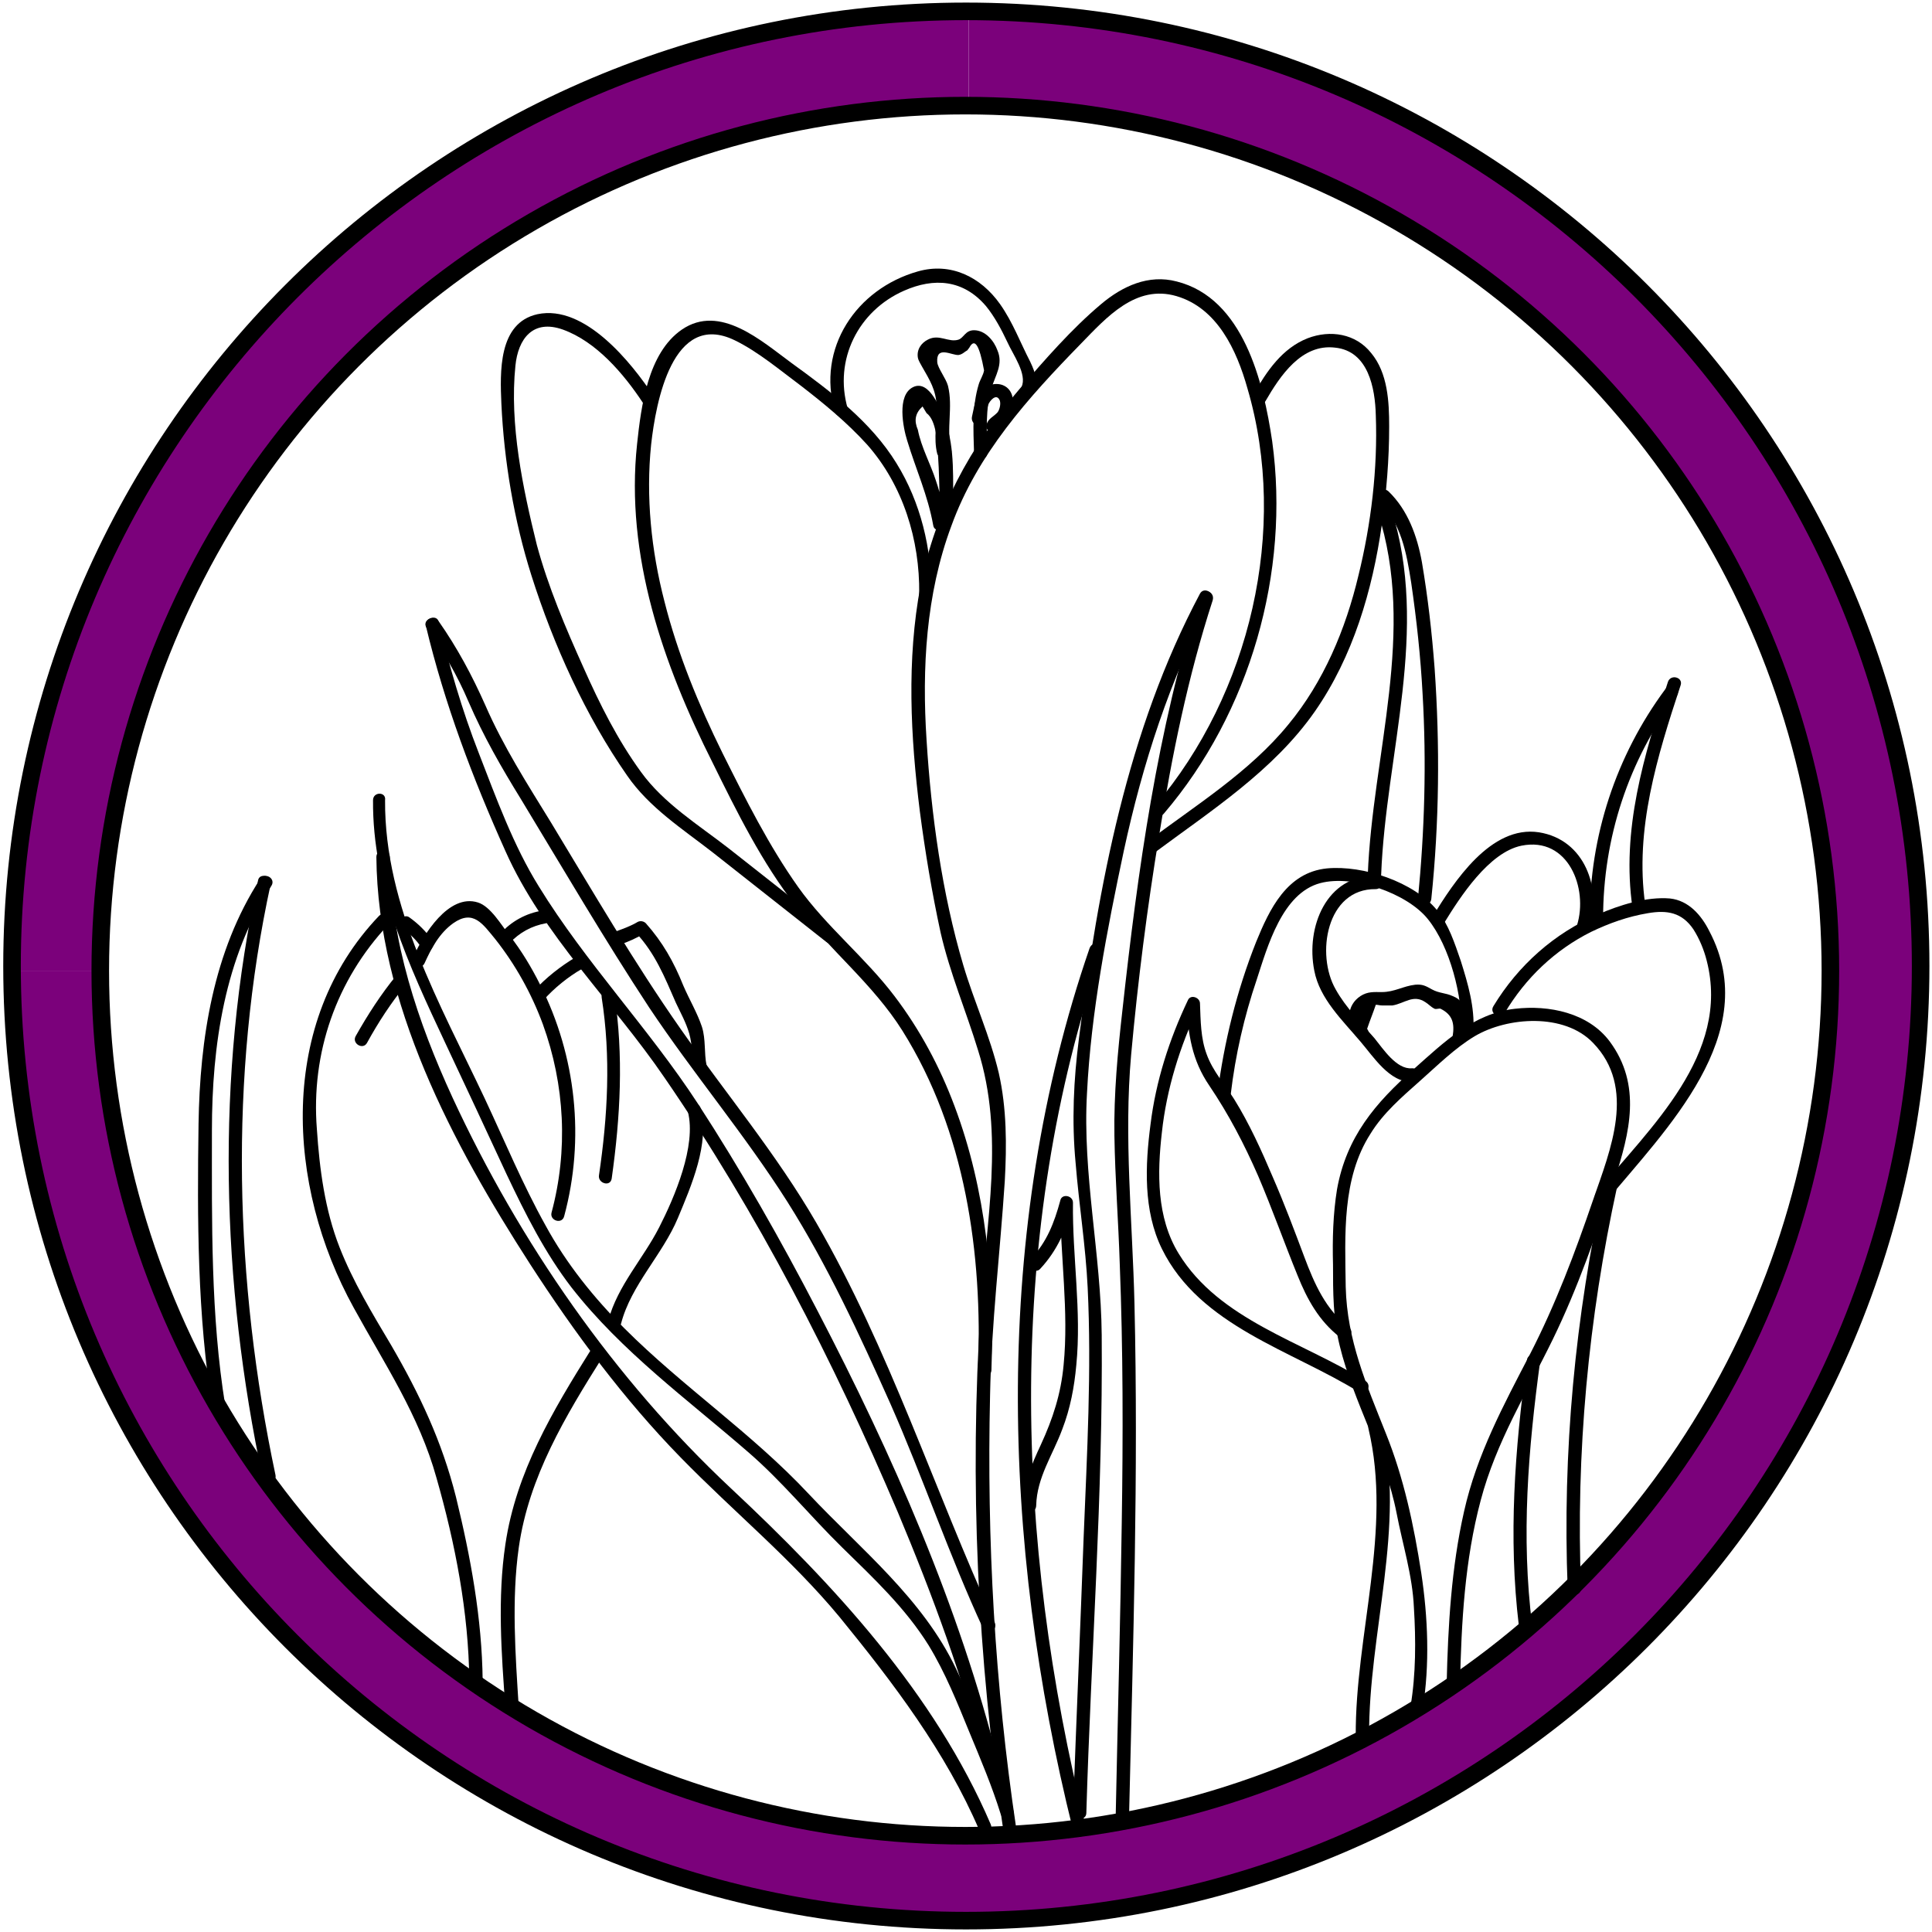 <svg xmlns="http://www.w3.org/2000/svg" viewBox="0 0 289 289">
<g>
	<path display="inline" fill="none" stroke="#7b017b" stroke-width="13.141" stroke-miterlimit="10" d="M144.9,9.1   c75.2,0,136.2,61,136.2,136.2c0,75.2-61,136.2-136.2,136.2S8.7,218.8,8.7,145.3"/>
	<path display="inline" fill="none" stroke="#7b017b" stroke-width="13.141" stroke-miterlimit="10" d="M8.7,145.3   c0-75.2,61-136.2,136.2-136.2"/>
	<path display="inline" fill="none" stroke="#000000" stroke-width="2.628" stroke-miterlimit="10" d="M144.5,1.7   c78.9,0,142.8,63.9,142.8,142.8c0,78.9-63.9,142.8-142.8,142.8S1.8,223.4,1.8,144.5"/>
	<path display="inline" fill="none" stroke="#000000" stroke-width="2.628" stroke-miterlimit="10" d="M1.8,144.5   C1.8,65.7,65.7,1.7,144.5,1.7"/>
	<circle display="inline" fill="none" stroke="#000000" stroke-width="2.628" stroke-miterlimit="10" cx="144.4" cy="145.2" r="129.4"/>
	<path display="inline" d="M212.8,255.7c1.1-6.7,0.8-13.8-0.2-20.4c-1.1-7.1-2.6-14.2-5.3-20.9c-2.9-7.3-5.8-13.9-6-21.9   c-0.1-7.7-0.6-16.2,3.7-22.9c1.9-3.1,4.7-5.5,7.4-7.9c2.6-2.3,5.2-4.9,8.2-6.7c4.9-2.9,13.4-3.5,17.7,1c6.5,6.7,2.6,16,0,23.5   c-2.7,7.9-5.6,15.6-9.4,23c-4,7.7-8,15.1-9.9,23.6c-1.9,8.4-2.4,17.1-2.6,25.8c0,1.3,1.9,1.3,2,0c0.2-9.2,0.7-18.5,3.1-27.5   c2.3-8.7,6.9-16.1,10.8-24.1c3.7-7.6,6.5-15.7,9.2-23.8c2.3-7.1,4.1-14.2-0.7-20.7c-3.2-4.3-9.1-5.5-14.2-4.9   c-6.2,0.7-10.6,5-15.1,9c-5.8,5.1-10.1,10.2-11.5,18c-0.6,3.7-0.7,7.5-0.6,11.3c0,4.1,0,8.1,1,12.1c2.1,8.6,6.8,16.3,8.5,25   c0.9,4.7,2.4,9.4,2.6,14.2c0.3,4.8,0.3,10-0.5,14.7C210.7,256.4,212.6,256.9,212.8,255.7"/>
	<path display="inline" d="M225.1,151.5c3.1-5.2,7.5-9.4,12.9-12.1c2.7-1.3,5.5-2.3,8.5-2.8c2.9-0.5,5.1-0.1,6.8,2.4   c0.9,1.4,1.6,3.1,2,4.7c3.6,14-8.5,25-16.5,34.7c-0.8,1,0.6,2.4,1.4,1.4c8.9-10.8,23.6-25.1,15.5-40.5c-1.2-2.4-3.1-4.6-5.9-4.9   c-3.5-0.3-7.6,1-10.8,2.4c-6.5,2.8-11.9,7.6-15.6,13.7C222.7,151.6,224.4,152.6,225.1,151.5"/>
	<path display="inline" d="M240,177c-4.4,19.9-6.3,40.3-5.5,60.6c0,1.3,2,1.3,2,0c-0.8-20.2,1.1-40.4,5.4-60.1   C242.2,176.3,240.3,175.8,240,177"/>
	<path display="inline" d="M228.4,203.5c-1.8,13.3-2.8,26.4-1.2,39.7c0.2,1.2,2.1,1.3,2,0c-1.7-13.4-0.6-26.4,1.2-39.7   C230.5,202.2,228.5,202.3,228.4,203.5"/>
	<path display="inline" d="M246.1,135.3c-1.6-11.2,1.8-22.2,5.3-32.8c0.4-1.2-1.5-1.7-1.9-0.5c-3.6,11-7,22.2-5.3,33.8   C244.4,137,246.3,136.5,246.1,135.3"/>
	<path display="inline" d="M249.1,103.1c-7.4,10-11.3,22-11.3,34.3c0,1.3,2,1.3,2,0c0-12.1,3.8-23.6,11-33.3   C251.6,103.1,249.8,102.1,249.1,103.1"/>
	<path display="inline" d="M237.8,138.9c1.8-6-0.7-13.3-7.6-14.4c-7.2-1.1-12.7,7.4-15.9,12.6c-0.7,1.1,1,2.1,1.7,1   c2.4-3.9,6.7-10.6,11.6-11.6c7-1.4,10,6.4,8.3,11.9C235.6,139.6,237.5,140.1,237.8,138.9"/>
	<path display="inline" d="M220.4,154.2c0.2-3.6-0.8-7-1.9-10.5c-0.9-2.6-1.8-5.4-3.5-7.5c-3.5-4.3-11.1-6.8-16.5-6.3   c-6,0.6-8.6,6.1-10.6,11c-2.9,7.3-4.8,15-5.8,22.8c-0.2,1.3,1.8,1.2,2,0c0.7-5.9,2-11.6,3.9-17.2c1.6-4.9,3.8-12.9,9.5-14.4   c4.9-1.3,13,1.5,16.1,5.4c3.3,4.1,5.2,11.6,5,16.7C218.4,155.5,220.4,155.5,220.4,154.2"/>
	<path display="inline" d="M205.8,131c-7.4-0.1-10.5,7.7-9.2,14.2c0.8,4.2,4.2,7.4,6.9,10.6c1.9,2.2,4.4,6.2,7.7,6   c1.3-0.1,1.3-2.1,0-2c-2.3,0.2-4.3-2.9-5.6-4.5c-2-2.3-4.3-4.6-5.8-7.3c-3-5.2-1.4-15.1,6-15C207,133,207,131,205.8,131"/>
	<path display="inline" d="M219.2,155.4c0.5-2.3,0.7-5.4-1.9-6.4c-1.1-0.5-2-0.4-3.1-1c-0.9-0.5-1.4-0.8-2.5-0.7   c-1.8,0.2-3.1,1.1-5,1.1c-1.2,0-2.1-0.1-3.2,0.6c-2.1,1.4-2.1,4-0.7,5.9c0.8,1,2.5,0,1.7-1c0.4-1.2,0.9-2.4,1.3-3.6   c0.3,0,0.6,0.1,0.9,0.1c0.1,0,1.3,0,1.6,0c1.8-0.3,3.1-1.7,4.9-0.5c0.5,0.3,0.8,0.7,1.4,1c0.3,0.1,0.7-0.1,0.9,0   c1.8,0.9,2.1,2.2,1.8,4.1C217.1,156.1,219,156.7,219.2,155.4"/>
	<path display="inline" d="M206.2,74.9c3.4,3.3,4.2,7.8,4.9,12.3c0.8,5.5,1.4,11,1.7,16.6c0.6,10.3,0.3,20.5-0.7,30.7   c-0.1,1.3,1.8,1.3,2,0c1.2-11.5,1.3-23,0.5-34.5c-0.4-5.3-1-10.6-1.9-15.9c-0.7-3.9-2.1-7.8-5-10.6C206.7,72.6,205.3,74,206.2,74.9   "/>
	<path display="inline" d="M206.1,76.6c5.8,17.8-0.8,36.2-1.5,54.3c0,1.3,1.9,1.3,2,0c0.7-18.2,7.3-36.7,1.5-54.8   C207.6,74.8,205.7,75.3,206.1,76.6"/>
	<path display="inline" d="M154.4,59c0.9-1.9,0.6-3-0.3-4.9c-1.5-2.9-2.6-5.9-4.5-8.6c-2.9-4.1-7.4-6.3-12.3-4.9   c-9.2,2.6-15.2,11.5-12.4,21c0.4,1.2,2.3,0.7,1.9-0.5c-2.1-7.3,1.6-14.6,8.4-17.6c4.5-2,8.9-1.7,12.3,2.3c1.3,1.6,2.3,3.5,3.2,5.4   c0.8,1.8,3,4.8,2.1,6.7C152.1,59.1,153.8,60.1,154.4,59"/>
	<path display="inline" d="M142.6,76.2c-0.1-4.3,0.3-9.1-1.2-13.2c-0.6-1.5-2.3-6.3-4.8-5.1c-2.5,1.2-1.5,6.1-0.9,8   c1.3,4.3,3.1,8.2,3.9,12.7c0.2,1.2,2.1,0.7,1.9-0.5c-0.4-2.1-0.8-4.2-1.5-6.2c-0.8-2.5-2.2-5-2.7-7.6c-0.6-1.4-0.4-2.5,0.7-3.5   l0.6,1c1.5,1.1,1.6,4.5,1.7,6.1c0.2,2.7,0.2,5.5,0.3,8.3C140.7,77.5,142.7,77.5,142.6,76.2"/>
	<path display="inline" d="M142.3,67.3c-0.8-3.1,0.3-6.4-0.5-9.6c-0.3-1.1-1.5-2.6-1.6-3.5c-0.2-2.6,2.2-1,3.2-1.1   c0.6-0.1,0.9-0.5,1.3-0.7c0.1-0.1,0.2-0.3,0.3-0.4c0.8-1.5,1.5-0.4,2.2,3.4c-0.1,0.7-0.6,1.4-0.8,2.1c-1,3.3-0.8,6.8-0.7,10.2   c0,1.3,2,1.3,2,0c-0.1-3.2-0.3-6.5,0.6-9.6c0.6-2,1.8-3.6,0.9-5.7c-0.5-1.4-1.8-3-3.5-3c-1.3,0-1.5,1.1-2.3,1.4   c-1.5,0.5-2.9-0.9-4.6,0c-1,0.5-1.7,1.5-1.5,2.7c0.1,0.5,0.4,0.9,0.6,1.3c1.2,2.1,2.1,3.5,2.2,5.9c0.1,2.5-0.5,4.8,0.1,7.2   C140.7,69,142.6,68.5,142.3,67.3"/>
	<path display="inline" d="M147.3,62.9c0.2-0.8,0.3-1.6,0.5-2.3c0.2-0.6,1.2-1.8,1.7-0.8c0.3,0.5,0,1.7-0.4,2   c-0.6,0.6-1.2,0.8-1.5,1.6c-0.5,1.2,1.4,1.7,1.9,0.5c0.1-0.4,1.1-0.7,1.3-1c0.5-0.5,0.6-1.2,0.7-1.9c0.2-1.3-0.1-2.7-1.3-3.3   c-1.2-0.6-2.8-0.1-3.6,0.9c-0.8,1-0.9,2.5-1.2,3.7C145.1,63.6,147,64.2,147.3,62.9"/>
	<path display="inline" d="M174.1,121.7C187,106.6,193,85.6,190.3,66C189,57.2,186,44.6,176,42.1c-4.2-1.1-8.1,0.7-11.3,3.4   c-4.4,3.7-8.4,8.3-12.2,12.7c-7.4,8.6-12.6,18.2-14.8,29.4c-2.1,11.1-1.5,22.6-0.1,33.8c0.8,6.1,1.8,12.1,3.1,18.1   c1.4,6.1,3.8,11.7,5.6,17.6c4,12.6,1.2,25.6,0.4,38.4c-1.7,26.1-0.5,52.6,3.4,78.4c0.2,1.3,2.1,0.7,1.9-0.5   c-3.2-21.4-4.4-43.1-3.9-64.7c0.2-10.7,1.5-21.3,2.2-32c0.3-5.4,0.3-10.9-0.9-16.2c-1.3-5.5-3.7-10.7-5.3-16.1   c-3.2-10.8-4.8-22.5-5.5-33.7c-0.7-10.7-0.1-21.8,3.7-32c3.9-10.8,11.5-19.2,19.4-27.3c3.8-3.9,8.2-8.9,14.3-7.1   c6.1,1.8,9,8.1,10.6,13.8c6.2,21.1,0.4,45.7-13.8,62.4C171.9,121.3,173.3,122.7,174.1,121.7"/>
	<path display="inline" d="M163,141.8c-14.6,42.3-13.2,88.9-2.5,131.9c0.3,1.2,2.2,0.7,1.9-0.5c-10.6-42.7-12-88.9,2.5-130.9   C165.4,141.1,163.5,140.6,163,141.8"/>
	<path display="inline" d="M139.3,88.9c0.1-6.8-1.6-13.8-5.2-19.6c-3.8-6.2-9.9-10.8-15.7-15c-4.5-3.3-10.7-8.9-16.4-5   c-5.1,3.5-6.1,11.5-6.7,17.1c-1.8,16.7,3.9,33,11.3,47.7c3.6,7.3,7.4,15,12.5,21.5c5,6.5,11.5,11.6,15.9,18.6   c9.4,15,12,33.3,11.3,50.8c-0.1,1.3,1.9,1.3,2,0c0.5-13.3-0.8-27-5.5-39.5c-2.2-5.9-5.2-11.5-9-16.5c-4.4-5.8-10.2-10.4-14.4-16.3   c-4.4-6.2-7.9-13.2-11.3-20c-3.6-7.3-6.7-14.8-8.7-22.7c-2-7.7-2.8-15.7-2-23.5c0.7-6.3,3.2-20.1,12.5-15.6   c3.5,1.7,6.8,4.5,9.9,6.8c3.5,2.7,6.9,5.5,9.9,8.8c5.4,6.1,7.9,14.3,7.8,22.3C137.3,90.1,139.3,90.1,139.3,88.9"/>
	<path display="inline" d="M97.8,59.3c-3.3-5-10.3-13.8-17.4-12.3c-5.9,1.3-5.6,8.7-5.4,13.4c0.4,8.6,1.9,17.5,4.5,25.7   c3.3,10.4,8.1,21,14.3,29.9c3.3,4.8,8.3,8,12.8,11.5c5.7,4.5,11.3,8.9,17,13.4c1,0.8,2.4-0.6,1.4-1.4c-5.3-4.2-10.7-8.4-16-12.6   c-4.5-3.5-9.7-6.7-13.1-11.4c-3.5-4.8-6.2-10.2-8.6-15.6c-2.7-6-5.3-12.1-7-18.4c-2.1-8.5-4.1-18-3.2-26.8c0.4-4,2.6-7,7.1-5.4   c5,1.8,9.1,6.6,12,11C96.8,61.4,98.5,60.4,97.8,59.3"/>
	<path display="inline" d="M189.3,60c2.2-3.8,5.4-8.6,10.4-8c5,0.5,6,6.1,6.1,10.1c0.3,8-0.7,16.3-2.6,24c-1.9,8-5.2,15.9-10.5,22.3   c-5.8,7.1-13.9,12.1-21.2,17.6c-1,0.8,0,2.5,1,1.7c8.6-6.4,18-12.4,24.2-21.3c5.7-8.2,8.6-18.1,10-27.9c0.7-4.9,1.1-9.8,1.1-14.7   c0-3.7-0.2-8-2.7-11c-2.3-2.9-6.1-3.5-9.5-2.2c-3.8,1.5-6.1,4.9-8.1,8.4C187,60.1,188.7,61.1,189.3,60"/>
	<path display="inline" d="M63.5,144.1c1-2.2,2.2-4.5,4.3-6c3-2.1,4.4,0.1,6.3,2.4c3,3.8,5.4,8.1,7.1,12.7   c3.3,9.1,3.8,18.9,1.3,28.2c-0.3,1.2,1.6,1.8,1.9,0.5c3.1-11.5,1.8-23.9-3.6-34.6c-1.3-2.6-2.8-5.1-4.6-7.4   c-1.2-1.5-2.8-4.3-4.7-4.9c-4.4-1.4-8.2,4.9-9.6,8C61.2,144.3,62.9,145.3,63.5,144.1"/>
	<path display="inline" d="M81.3,149.6c1.6-1.8,3.7-3.5,5.8-4.7c1.1-0.6,0.1-2.3-1-1.7c-2.2,1.3-4.5,3.1-6.2,5   C79.1,149.2,80.5,150.6,81.3,149.6"/>
	<path display="inline" d="M63.8,93.9c2.5,3.5,4.6,7.1,6.3,11.1c2.2,5.1,4.9,9.8,7.8,14.5c6.3,10.4,12.5,21,19.2,31.2   c6.6,9.9,14.3,19,20.7,29.1c6,9.5,10.8,19.9,15.4,30.2c4.9,11.1,8.8,22.7,13.9,33.7c0.5,1.2,2.2,0.2,1.7-1   c-9.1-19.9-15.7-40.8-26.7-59.8c-5.9-10.2-13.5-19.3-20.3-29c-7-10-13.1-20.5-19.4-30.9c-3.5-5.7-7.1-11.3-9.8-17.5   c-2-4.5-4.2-8.6-7-12.6C64.8,91.9,63.1,92.8,63.8,93.9"/>
	<path display="inline" d="M63.7,93.6c2.8,11.7,7,22.8,11.9,33.7c5.6,12.6,16.1,22.6,23.8,33.9c13.9,20.2,25.3,42.4,34.9,65   c5.2,12.4,9.9,25.1,13.2,38.2c0.3,1.2,2.2,0.7,1.9-0.5c-5.9-23.6-15.9-46.3-27.1-67.8c-5.5-10.6-11.4-21-17.9-31   c-7.3-11.2-16.8-21.1-23.8-32.5c-3.8-6.1-6.4-13.3-9-20c-2.5-6.4-4.4-13-6-19.6C65.4,91.9,63.5,92.4,63.7,93.6"/>
	<path display="inline" d="M59.3,145.9c-2.3,2.8-4.3,5.9-6.1,9.1c-0.6,1.1,1.1,2.1,1.7,1c1.7-3.1,3.6-6,5.8-8.7   C61.5,146.3,60.1,144.9,59.3,145.9"/>
	<path display="inline" d="M64.7,140.7c-1-1.4-2.1-2.5-3.5-3.5c-0.4-0.3-1.1-0.1-1.3,0.4c-0.3,0.5-0.1,1,0.4,1.3   c1,0.8,2,1.7,2.7,2.8c0.3,0.4,0.9,0.6,1.3,0.4C64.8,141.8,65,141.2,64.7,140.7"/>
	<path display="inline" d="M56.7,137c-15.2,15.9-13.9,40.3-3.8,58.6c4.6,8.4,9.8,16.1,12.4,25.5c2.8,9.8,4.8,20.1,4.9,30.3   c0,1.3,2,1.3,2,0c-0.1-9.3-1.8-18.5-4-27.5c-2.1-8.3-5.4-15.3-9.7-22.7c-2.8-4.7-5.7-9.5-7.7-14.6c-2.2-5.6-3-11.7-3.4-17.7   c-0.9-11.4,2.9-22.3,10.7-30.6C59,137.5,57.6,136.1,56.7,137"/>
	<path display="inline" d="M88.4,201.9c-5.7,9.1-11.2,18.3-12.8,29.1c-1.2,8-0.6,16.4,0,24.4c0.1,1.3,2.1,1.3,2,0   c-0.5-7.8-1.1-16.1,0-23.9c1.5-10.6,7-19.7,12.6-28.6C90.8,201.8,89,200.8,88.4,201.9"/>
	<path display="inline" d="M92.9,198c1.5-5.8,6.2-10.3,8.5-15.8c2-4.8,4.8-11.2,3.4-16.4c-0.3-1.2-2.2-0.7-1.9,0.5   c1.3,5.1-2,12.8-4.3,17.3c-2.4,4.7-6.2,8.7-7.6,13.9C90.7,198.7,92.6,199.2,92.9,198"/>
	<path display="inline" d="M92.7,141.3c1.3-0.4,2.5-1,3.6-1.6c-0.4-0.1-0.8-0.1-1.2-0.2c2.9,3.1,4.3,6.6,6,10.5   c0.7,1.5,1.5,2.9,2,4.6c0.5,1.8,0.4,3.5,0.7,5.3c0.2,1.2,2.1,0.7,1.9-0.5c-0.4-1.9-0.1-3.9-0.7-5.8c-0.7-2.1-1.9-4.1-2.8-6.2   c-1.4-3.5-3.1-6.5-5.6-9.3c-0.3-0.3-0.8-0.4-1.2-0.2c-1,0.6-2.1,1-3.2,1.4C91,139.8,91.5,141.7,92.7,141.3"/>
	<path display="inline" d="M76.2,141.1c1.5-1.6,3.3-2.6,5.5-3c1.2-0.2,0.7-2.1-0.5-1.9c-2.5,0.4-4.7,1.6-6.4,3.5   C74,140.7,75.4,142.1,76.2,141.1"/>
	<path display="inline" d="M90,149.2c1.4,8.9,0.9,17.8-0.4,26.6c-0.2,1.2,1.7,1.8,1.9,0.5c1.3-9.2,1.8-18.4,0.4-27.6   C91.7,147.4,89.8,147.9,90,149.2"/>
	<path display="inline" d="M38.9,131.5c-7,10.8-9,23.9-9.2,36.6c-0.2,14.1-0.2,28.7,2.1,42.7c0.2,1.3,2.1,0.7,1.9-0.5   c-2.2-13.5-2-27.5-2-41.2c0-12.7,1.9-25.8,8.9-36.6C41.3,131.4,39.6,130.4,38.9,131.5"/>
	<path display="inline" d="M38.6,131.7c-6.4,29.2-5.5,60.3,0.7,89.4c0.3,1.2,2.2,0.7,1.9-0.5c-6.1-28.8-7-59.5-0.7-88.4   C40.8,131,38.8,130.5,38.6,131.7"/>
	<path display="inline" d="M155.6,189.8c2.6-2.8,3.9-5.9,4.9-9.6c-0.6-0.1-1.3-0.2-1.9-0.3c0,8.1,1.3,16.2,0.5,24.3   c-0.4,4.3-1.6,8-3.4,11.9c-1.4,3-2.6,5.8-2.7,9.1c0,1.3,2,1.3,2,0c0.1-4.2,2.5-7.6,3.9-11.4c1.2-3.1,1.8-6.3,2.1-9.6   c0.8-8.1-0.6-16.2-0.5-24.3c0-1.1-1.7-1.4-1.9-0.3c-0.9,3.3-2,6.2-4.4,8.7C153.4,189.3,154.8,190.7,155.6,189.8"/>
	<path display="inline" d="M179.5,89.1c-6.4,20-9.3,41.1-11.6,62c-0.7,6.2-1.3,12.5-1.2,18.8c0.1,6.4,0.6,12.8,0.8,19.2   c0.5,12.8,0.5,25.7,0.3,38.6c-0.2,14.5-0.6,29.1-0.9,43.6c0,1.3,1.9,1.3,2,0c0.6-25.4,1.4-50.9,0.8-76.3   c-0.3-12.4-1.6-24.8-0.5-37.2c1-11,2.4-22,4.2-32.9c1.9-11.9,4.3-23.7,8-35.1C181.8,88.4,179.8,87.9,179.5,89.1"/>
	<path display="inline" d="M162.5,271.2c0.7-23.8,2.5-47.7,2.3-71.5c-0.1-12.1-2.9-24.1-2.2-36.2c0.6-12.1,3-24.4,5.5-36.2   c2.8-13,6.9-25.7,13.1-37.5c0.6-1.1-1.1-2.1-1.7-1c-10.9,20.5-15.2,43.7-18.1,66.5c-0.8,6.2-1.1,12.4-0.5,18.7   c0.5,6.2,1.5,12.4,1.8,18.6c0.6,12.4-0.1,24.9-0.6,37.3c-0.5,13.7-1.1,27.5-1.6,41.2C160.5,272.4,162.5,272.4,162.5,271.2"/>
	<path display="inline" d="M55.8,119.7c-0.1,13,5.4,24.8,10.8,36.3c3.1,6.6,6.2,13.2,9.2,19.7c2.8,5.9,5.7,11.7,9.7,16.9   c7.5,9.6,17.3,16.7,26.4,24.6c5.1,4.4,9.3,9.6,14.1,14.3c4.7,4.6,9.4,9,12.9,14.6c2.5,4.1,4.3,8.6,6.1,13c1.7,4.1,3.4,8.1,4.7,12.3   c0.4,1.2,2.3,0.7,1.9-0.5c-2.2-7.2-5.3-14.4-8.6-21.3c-5-10.5-14.2-17.8-22-26.1c-8.5-9.1-18.8-16-27.6-24.8   c-4.6-4.6-8.7-9.7-11.8-15.4c-3.4-6.1-6.1-12.6-9.1-19c-6.6-14-15-28.6-14.9-44.6C57.8,118.4,55.8,118.4,55.8,119.7"/>
	<path display="inline" d="M148.2,272.9c-8.4-19.6-23.5-35.9-38.9-50.3c-17.4-16.3-31.6-36.8-41.6-58.4c-5.2-11.3-9.3-23.5-9.4-36   c0-1.3-2-1.3-2,0c0.2,21.9,11.4,42.9,23,60.9c6.6,10.2,14,20.2,22.5,28.9c7.9,8.1,16.6,15.2,23.8,23.9c8,9.8,15.9,20.2,20.9,31.9   C147,275.1,148.7,274.1,148.2,272.9"/>
	<path display="inline" d="M204.7,213.7c3.6,15.1-2,30.9-1.9,46c0,1.3,2,1.3,2,0c-0.1-15.4,5.5-31.3,1.9-46.6   C206.3,212,204.4,212.5,204.7,213.7"/>
	<path display="inline" d="M204.3,206.6c-9.4-5.9-21.9-9.1-28-19.1c-3.3-5.4-3.2-12-2.5-18.1c0.7-6.5,2.7-12.9,5.5-18.8   c-0.6-0.2-1.2-0.3-1.8-0.5c0.2,4.6,0.8,8.5,3.4,12.3c2.9,4.3,5.2,8.7,7.3,13.5c2.1,4.9,3.9,10,5.9,14.9c1.4,3.5,3.2,6.8,6.3,9.2   c1,0.8,2.4-0.6,1.4-1.4c-3.5-2.7-5.2-6.6-6.7-10.6c-1.5-4-3-8-4.7-11.9c-1.7-4-3.5-8-5.8-11.7c-1.4-2.2-3.2-4.2-4.1-6.7   c-0.9-2.4-0.9-5-1-7.6c0-0.9-1.4-1.4-1.8-0.5c-2.8,5.9-4.8,12.1-5.6,18.6c-0.8,6.1-1.1,12.9,1.7,18.6c5.7,11.6,19.5,15.2,29.6,21.5   C204.3,209,205.3,207.3,204.3,206.6"/>
</g>
</svg>
